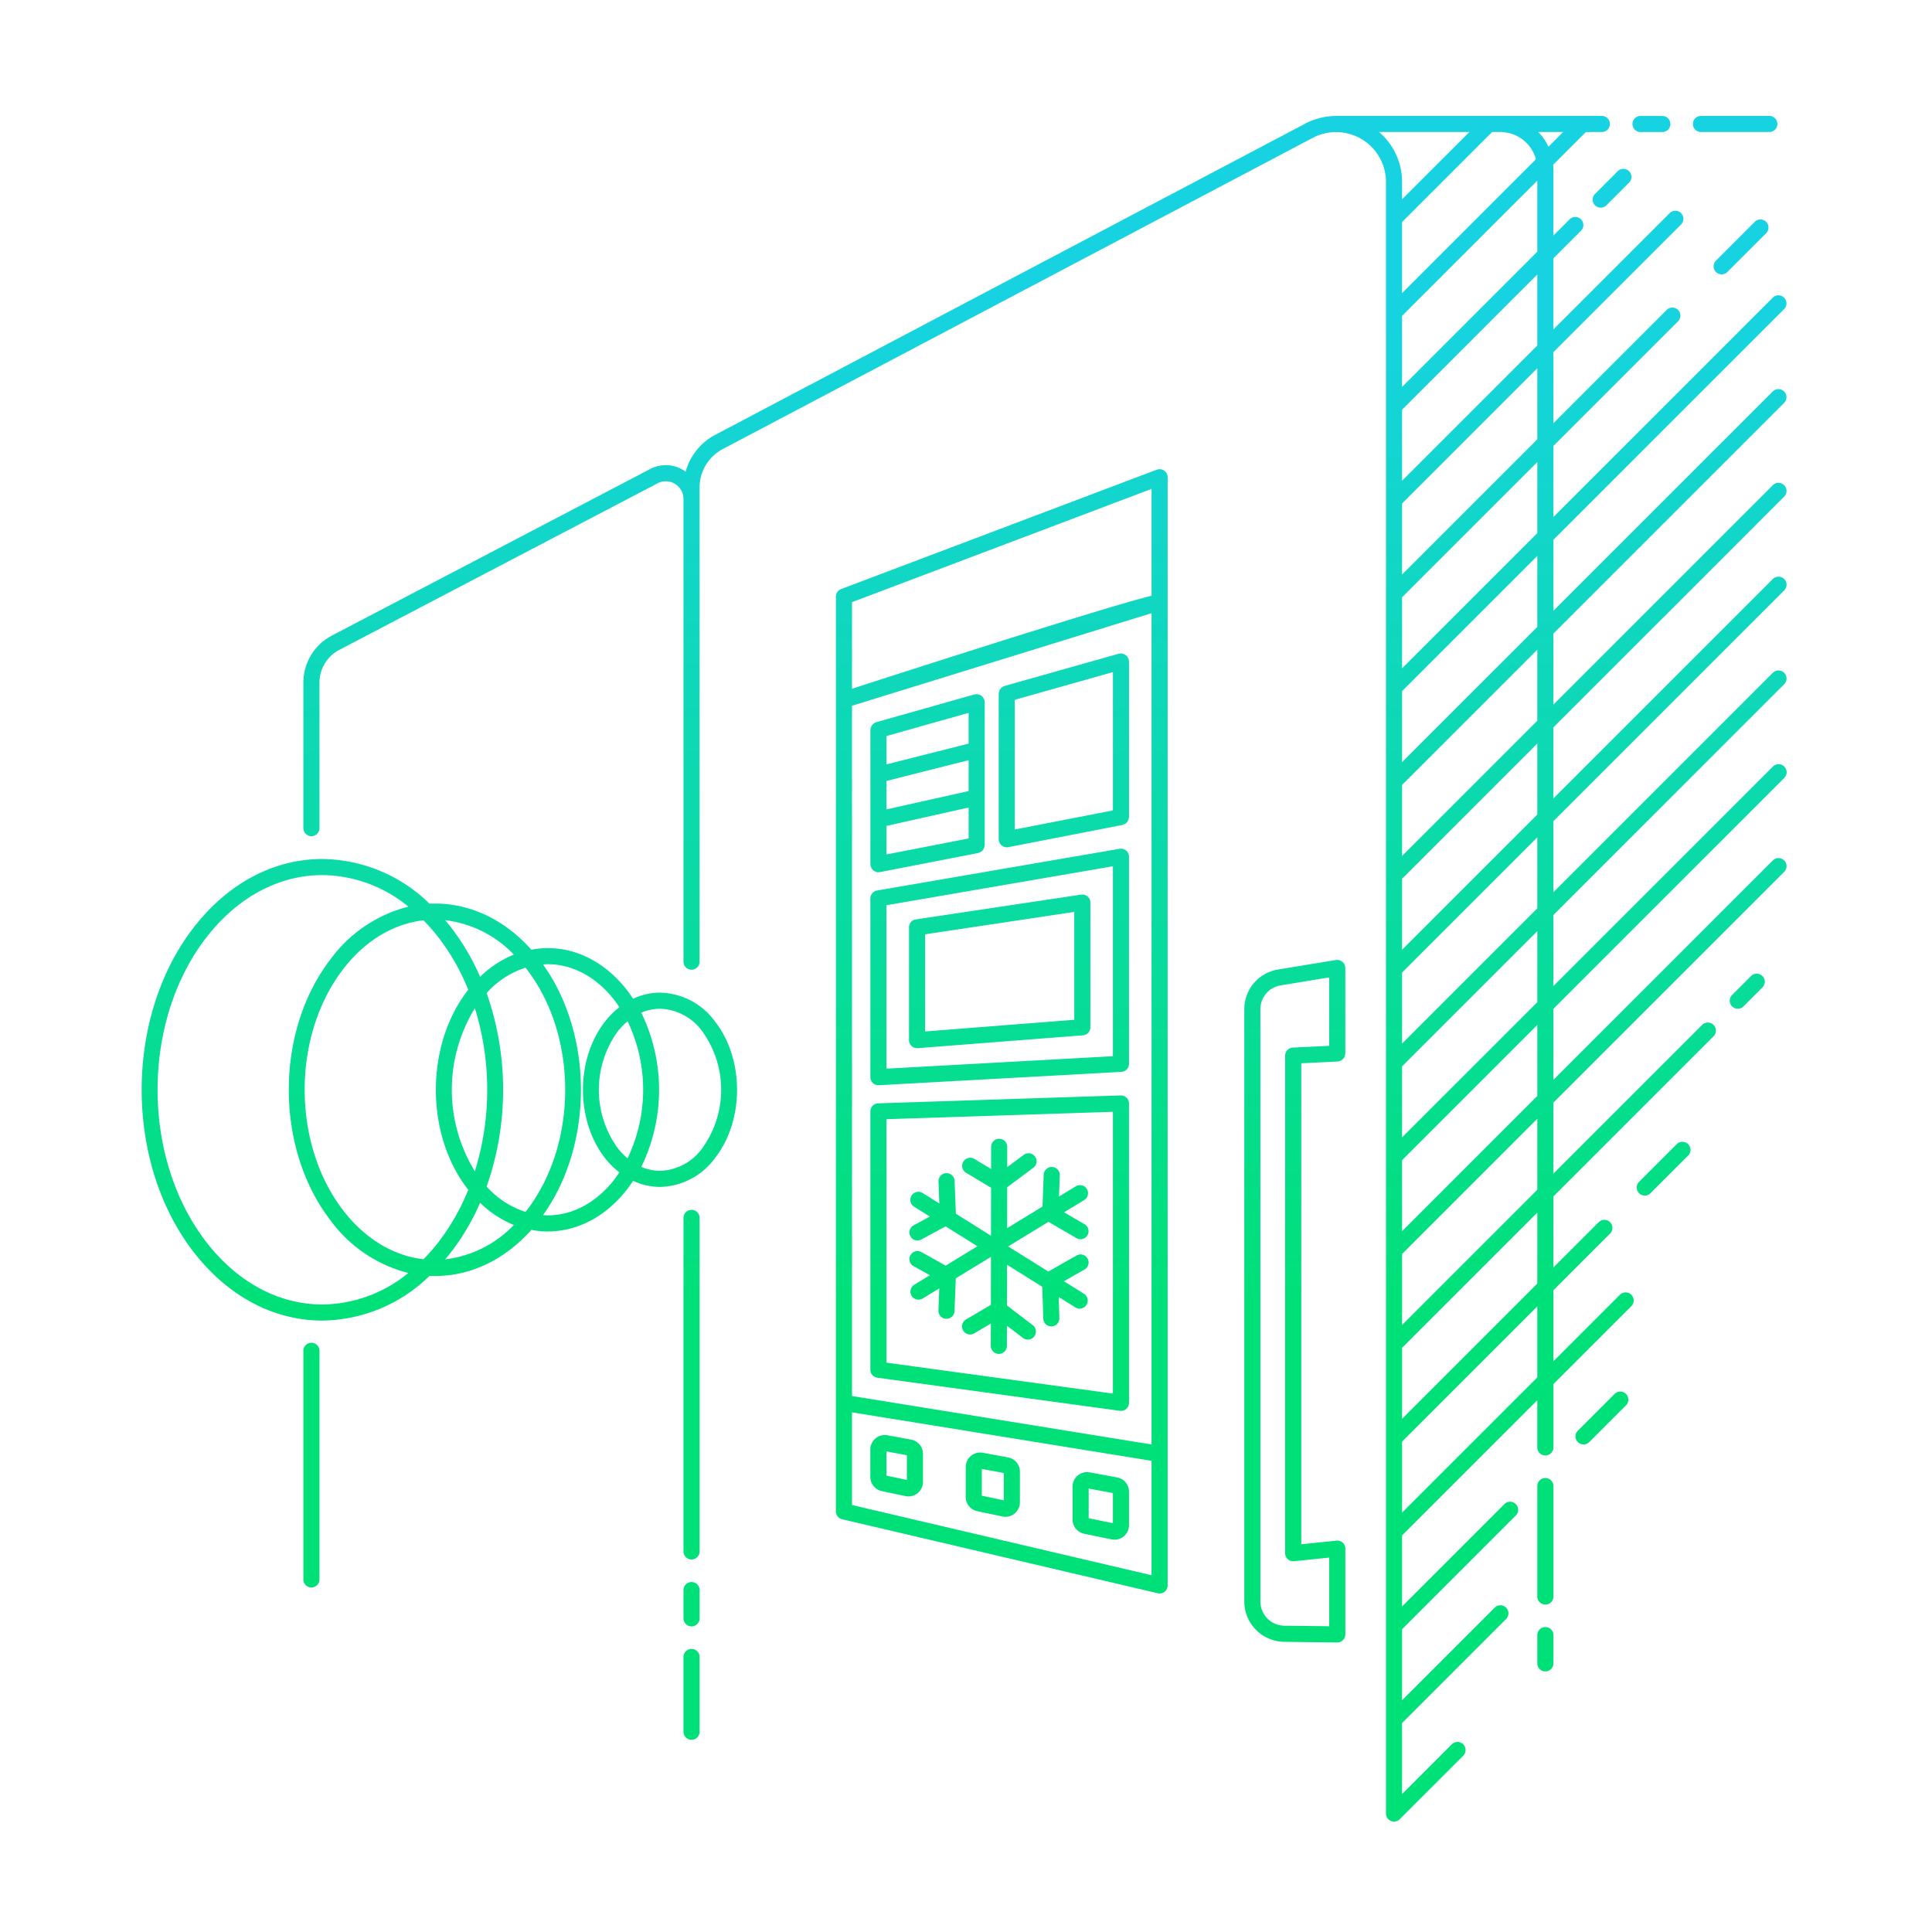 <svg xmlns="http://www.w3.org/2000/svg" xmlns:xlink="http://www.w3.org/1999/xlink" width="300" height="300" viewBox="0 0 300 300"><defs><linearGradient id="linear-gradient" x1="0.5" y1="1" x2="0.5" gradientUnits="objectBoundingBox"><stop offset="0.25" stop-color="#00e079"></stop><stop offset="0.75" stop-color="#17d3e2"></stop></linearGradient></defs><g id="Group_187" data-name="Group 187" transform="translate(17221 2693)"><rect id="Rectangle_123" data-name="Rectangle 123" width="300" height="300" transform="translate(-17221 -2693)" fill="none"></rect><path id="Path_283" data-name="Path 283" d="M115.795,242.141a1.25,1.25,0,0,0-1.25,1.25v35.495a1.25,1.25,0,0,0,2.5,0V243.391A1.249,1.249,0,0,0,115.795,242.141Zm191.606,21a1.25,1.25,0,0,0-1.25,1.25v17.15a1.25,1.25,0,0,0,2.5,0v-17.15A1.25,1.25,0,0,0,307.4,263.137Zm14.774-209h3.387a1.25,1.25,0,0,0,0-2.5h-3.387a1.25,1.25,0,0,0,0,2.5ZM307.4,286.287a1.249,1.249,0,0,0-1.25,1.25v4.387a1.25,1.25,0,0,0,2.5,0v-4.387A1.25,1.25,0,0,0,307.4,286.287ZM331.562,54.135h10.613a1.25,1.25,0,0,0,0-2.5H331.562a1.25,1.25,0,0,0,0,2.5ZM174.82,221.5a1.249,1.249,0,0,0-1.25,1.25v51.791a1.25,1.25,0,0,0,2.5,0V222.752A1.25,1.25,0,0,0,174.82,221.5Zm0,57.791a1.249,1.249,0,0,0-1.25,1.25v4.386a1.25,1.25,0,0,0,2.5,0v-4.386A1.25,1.25,0,0,0,174.82,279.293Zm0,10.386a1.25,1.25,0,0,0-1.25,1.25v11.614a1.25,1.25,0,0,0,2.5,0V290.929A1.25,1.25,0,0,0,174.82,289.679Zm-4.9-101.906a9.849,9.849,0,0,0-4.181.952c-.294-.445-.591-.888-.917-1.308-3.284-4.231-7.679-6.562-12.375-6.562a14.046,14.046,0,0,0-2.5.25c-4.14-4.632-9.4-7.167-14.977-7.167-.281,0-.56.013-.839.026a24.132,24.132,0,0,0-16.636-6.943c-7.564,0-14.655,3.769-19.967,10.613-10.793,13.908-10.793,36.538,0,50.446,5.312,6.844,12.4,10.614,19.967,10.614a24.135,24.135,0,0,0,16.636-6.944c.279.013.558.026.839.026,5.581,0,10.837-2.535,14.977-7.167a13.953,13.953,0,0,0,2.5.25c4.7,0,9.091-2.33,12.375-6.561.326-.421.623-.864.917-1.309a9.865,9.865,0,0,0,4.181.953h0A10.849,10.849,0,0,0,178.5,213.4c4.514-5.815,4.514-15.28,0-21.1A10.852,10.852,0,0,0,169.919,187.773Zm-22.691-5.91a16.249,16.249,0,0,0-5.241,3.451,36.187,36.187,0,0,0-4.523-7.68c-.295-.38-.6-.747-.9-1.108A17.6,17.6,0,0,1,147.228,181.863Zm-6.054,33.659a24.177,24.177,0,0,1,0-25.33A42.8,42.8,0,0,1,141.174,215.522ZM117.5,236.194c-6.774,0-13.164-3.427-17.992-9.647-10.138-13.063-10.138-34.317,0-47.379,4.828-6.221,11.218-9.647,17.992-9.647a21.229,21.229,0,0,1,13.343,4.9,21.505,21.505,0,0,0-12.039,8.108c-8.7,11.211-8.7,29.451,0,40.662A21.505,21.505,0,0,0,130.84,231.3,21.224,21.224,0,0,1,117.5,236.194Zm15.692-7.024c-4.673-.534-9.027-3.151-12.413-7.515-8.044-10.365-8.044-27.231,0-37.6h0c3.386-4.363,7.74-6.98,12.413-7.513a29.651,29.651,0,0,1,2.3,2.622,34.3,34.3,0,0,1,4.656,8.163c-.024.03-.051.056-.074.087-6.608,8.514-6.608,22.366,0,30.881.023.03.05.056.074.086a34.3,34.3,0,0,1-4.656,8.163A29.808,29.808,0,0,1,133.189,229.17Zm3.371.018c.306-.361.609-.728.9-1.109a36.2,36.2,0,0,0,4.523-7.679,16.233,16.233,0,0,0,5.241,3.451A17.6,17.6,0,0,1,136.56,229.188Zm12.607-7.532c-.043.056-.089.108-.133.163A13.756,13.756,0,0,1,143,217.88a45.358,45.358,0,0,0,0-30.046,13.756,13.756,0,0,1,6.035-3.939c.044.056.09.108.133.164C157.211,194.424,157.211,211.29,149.167,221.656Zm13.679-4.892c-2.8,3.608-6.493,5.595-10.4,5.595-.233,0-.461-.03-.692-.044,7.851-10.976,7.851-27.941,0-38.916.231-.014.459-.044.692-.044,3.907,0,7.6,1.987,10.4,5.6.271.349.516.719.762,1.087a12.924,12.924,0,0,0-2.267,2.271c-4.515,5.817-4.515,15.282,0,21.1a12.93,12.93,0,0,0,2.267,2.272C163.362,216.045,163.117,216.415,162.846,216.764Zm2.036-3.263a10.56,10.56,0,0,1-1.566-1.628,15.49,15.49,0,0,1,0-18.032h0a10.556,10.556,0,0,1,1.565-1.628A24.605,24.605,0,0,1,164.882,213.5Zm11.643-1.628a8.414,8.414,0,0,1-6.606,3.569,7.365,7.365,0,0,1-2.907-.617,27.308,27.308,0,0,0,0-23.936,7.346,7.346,0,0,1,2.907-.616,8.416,8.416,0,0,1,6.606,3.568A15.5,15.5,0,0,1,176.525,211.873Zm26.085-43.805a1.119,1.119,0,0,0,.052.136,1.19,1.19,0,0,0,.07.183,1.242,1.242,0,0,0,.152.226,1.331,1.331,0,0,0,.116.133,1.234,1.234,0,0,0,.245.164,1.011,1.011,0,0,0,.136.077,1.222,1.222,0,0,0,.454.092h0a1.2,1.2,0,0,0,.237-.023l15.255-2.966a1.258,1.258,0,0,0,.12-.049,1.217,1.217,0,0,0,.233-.1,1.245,1.245,0,0,0,.192-.13,1.227,1.227,0,0,0,.169-.169,1.254,1.254,0,0,0,.13-.193,1.171,1.171,0,0,0,.093-.219,1.237,1.237,0,0,0,.049-.242,1.132,1.132,0,0,0,.026-.129v-22.19a1.177,1.177,0,0,0-.034-.167,1.121,1.121,0,0,0-.013-.173c-.007-.026-.027-.044-.036-.069a1.988,1.988,0,0,0-.244-.417,2.122,2.122,0,0,0-.375-.284,1.255,1.255,0,0,0-.229-.076,1.293,1.293,0,0,0-.24-.048c-.028,0-.051-.016-.079-.016a1.421,1.421,0,0,1-.34.047L203.5,145.777c-.026.007-.044.027-.069.036a2,2,0,0,0-.418.245,1.14,1.14,0,0,0-.152.18,1.175,1.175,0,0,0-.133.2,1.229,1.229,0,0,0-.072.217,1.2,1.2,0,0,0-.05.252c0,.027-.016.049-.016.076v20.849a1.233,1.233,0,0,0,.024.121A1.162,1.162,0,0,0,202.61,168.068Zm2.476-20.142,12.755-3.6V149.1l-12.755,3.227Zm0,6.977,12.755-3.227v4.79l-12.755,2.853Zm0,6.978,12.755-2.854v4.806l-12.755,2.48Zm17.447,2.313a1.319,1.319,0,0,0,.053.136,1.191,1.191,0,0,0,.07.183,1.242,1.242,0,0,0,.152.226,1.331,1.331,0,0,0,.116.133,1.233,1.233,0,0,0,.245.164,1.066,1.066,0,0,0,.135.077,1.232,1.232,0,0,0,.455.092h0a1.2,1.2,0,0,0,.237-.023l17.739-3.449a1.246,1.246,0,0,0,.119-.05,1.215,1.215,0,0,0,.233-.1,1.194,1.194,0,0,0,.192-.129,1.18,1.18,0,0,0,.169-.17,1.149,1.149,0,0,0,.131-.193,1.252,1.252,0,0,0,.093-.219,1.22,1.22,0,0,0,.048-.242,1.116,1.116,0,0,0,.026-.128V136.347a1.384,1.384,0,0,0-.033-.168,1.118,1.118,0,0,0-.014-.172c-.007-.026-.026-.044-.035-.07a1.219,1.219,0,0,0-.117-.227,1.263,1.263,0,0,0-.128-.19,1.24,1.24,0,0,0-.183-.155,1.4,1.4,0,0,0-.661-.252c-.028,0-.051-.016-.079-.016a1.2,1.2,0,0,0-.169.034,1.233,1.233,0,0,0-.171.013l-17.738,5.008c-.026.007-.044.027-.069.036a1.079,1.079,0,0,0-.571.425.865.865,0,0,0-.2.414,1.266,1.266,0,0,0-.051.252c0,.027-.015.049-.015.076v22.6c0,.043.02.079.024.121S222.526,164.154,222.533,164.194ZM225.01,142.3l15.238-4.3v21.476l-15.238,2.964Zm-21.174,59.847c.023,0,.046,0,.068,0l37.663-2.072a1.25,1.25,0,0,0,1.181-1.248V166.667a1.249,1.249,0,0,0-1.462-1.232l-37.662,6.478a1.251,1.251,0,0,0-1.038,1.232V200.9a1.25,1.25,0,0,0,1.25,1.25Zm1.25-27.95,35.162-6.048v29.493l-35.162,1.934Zm30.227-1.648L209.651,176.4a1.248,1.248,0,0,0-1.065,1.236v17.509a1.252,1.252,0,0,0,1.25,1.25c.032,0,.065,0,.1,0l25.662-2a1.25,1.25,0,0,0,1.152-1.246v-19.36a1.251,1.251,0,0,0-1.435-1.237Zm-1.065,19.44L211.086,193.8V178.715l23.162-3.477Zm-30.581,55.573,37.662,5.139a1.21,1.21,0,0,0,.169.012,1.248,1.248,0,0,0,1.25-1.25V204.986a1.246,1.246,0,0,0-.381-.9,1.289,1.289,0,0,0-.91-.352l-37.662,1.228a1.25,1.25,0,0,0-1.209,1.25v40.111A1.249,1.249,0,0,0,203.667,247.563Zm1.419-40.139,35.162-1.147v43.755l-35.162-4.8Zm43.123-100.71a1.256,1.256,0,0,0-1.153-.142l-49.014,18.533a1.249,1.249,0,0,0-.807,1.169V268.323a1.249,1.249,0,0,0,.964,1.217l49.014,11.493a1.251,1.251,0,0,0,1.062-.237,1.253,1.253,0,0,0,.473-.98V107.742A1.247,1.247,0,0,0,248.209,106.714Zm-1.961,171.525-46.513-10.906V252.94l46.513,7.526Zm0-20.306-46.513-7.526V143.225l46.513-14.374Zm0-131.791c-6.551,1.587-35.049,10.739-46.513,14.443V127.138l46.513-17.587ZM235.778,271.79l4.265.881a2.3,2.3,0,0,0,.458.046,2.251,2.251,0,0,0,2.247-2.25v-5.205a2.248,2.248,0,0,0-1.844-2.213l-4.265-.784a2.25,2.25,0,0,0-2.656,2.214v5.108A2.259,2.259,0,0,0,235.778,271.79Zm.705-7.011,3.765.691v4.69l-3.765-.777Zm-17.3,3.51,3.918.829a2.249,2.249,0,0,0,2.705-2.2v-4.763a2.252,2.252,0,0,0-1.844-2.214l-3.914-.719a2.248,2.248,0,0,0-2.655,2.214v4.654A2.258,2.258,0,0,0,219.185,268.289Zm.71-6.556,3.413.627v4.247l-3.413-.723Zm-15.515,3.446,3.677.772a2.25,2.25,0,0,0,2.7-2.2v-4.36a2.249,2.249,0,0,0-1.844-2.213l-3.676-.674a2.25,2.25,0,0,0-2.656,2.213v4.262A2.258,2.258,0,0,0,204.38,265.179Zm.706-6.165,3.176.583v3.843l-3.176-.667Zm110.027-193.5a1.249,1.249,0,0,0,1.767,0l3.525-3.526a1.249,1.249,0,1,0-1.767-1.767l-3.525,3.525A1.249,1.249,0,0,0,315.113,65.519Zm24.8,2.569-6.037,6.038a1.25,1.25,0,0,0,1.768,1.767l6.037-6.037a1.25,1.25,0,1,0-1.768-1.768Zm4.579,28.091a1.25,1.25,0,0,0-1.768-1.767l-34.069,34.069V117.449l35.837-35.837a1.25,1.25,0,0,0-1.768-1.767l-34.069,34.069V102.882L328,83.529a1.249,1.249,0,1,0-1.767-1.767L308.651,99.347V88.315l19.833-19.833a1.25,1.25,0,0,0-1.768-1.767L308.651,84.78V73.748l4.3-4.305a1.25,1.25,0,0,0-1.767-1.768l-2.538,2.538V59.885c0-.226-.016-.448-.034-.67l5.08-5.08h2.478a1.25,1.25,0,0,0,0-2.5h-41.12c-.021,0-.038.011-.058.012a10.226,10.226,0,0,0-4.872,1.18L178.5,101.154a9.221,9.221,0,0,0-4.6,5.728c-.12-.086-.237-.176-.365-.253a5.207,5.207,0,0,0-5.153-.16l-49.43,25.87a8.229,8.229,0,0,0-4.409,7.3v22.589a1.25,1.25,0,0,0,2.5,0V139.64a5.736,5.736,0,0,1,3.071-5.088l49.428-25.868a2.75,2.75,0,0,1,4.026,2.436v71.843a1.25,1.25,0,0,0,2.5,0V109.336a6.733,6.733,0,0,1,3.6-5.971l91.62-48.326A7.75,7.75,0,0,1,282.649,61.9V315.243a1.25,1.25,0,0,0,2.133.878l9.863-9.862a1.25,1.25,0,1,0-1.768-1.768l-7.729,7.73V301.189l16.135-16.136a1.25,1.25,0,1,0-1.767-1.768l-14.368,14.369V286.621l17.662-17.661a1.25,1.25,0,0,0-1.768-1.768l-15.894,15.894V272.054l21-21v7.334a1.25,1.25,0,0,0,2.5,0v-9.834l12.1-12.1a1.249,1.249,0,1,0-1.767-1.767l-10.335,10.335V233.986l8.8-8.8a1.249,1.249,0,0,0-1.767-1.767l-7.034,7.034V219.419l24.87-24.87a1.25,1.25,0,1,0-1.768-1.768l-23.1,23.1V204.852l35.837-35.837a1.25,1.25,0,0,0-1.768-1.768l-34.069,34.069V190.284l35.837-35.837a1.25,1.25,0,1,0-1.768-1.767l-34.069,34.069V175.717l35.837-35.836a1.25,1.25,0,0,0-1.768-1.768l-34.069,34.069V161.15l35.837-35.836a1.25,1.25,0,0,0-1.768-1.768l-34.069,34.069V146.583l35.837-35.836a1.25,1.25,0,1,0-1.768-1.768l-34.069,34.069V132.016ZM300.4,54.135a5.755,5.755,0,0,1,5.537,4.223l-20.789,20.79V68.116L299.13,54.135Zm-18.829,0H295.6L285.149,64.581V61.9A10.147,10.147,0,0,0,281.572,54.135Zm24.579,193.383-21,21V257.487l21-21Zm0-14.567-21,21V242.921l21-21Zm0-14.568-21,21V228.353l21-21Zm0-14.567-21,21V213.786l21-21Zm0-14.567-21,21V199.219l21-21Zm0-14.567-21,21V184.652l21-21Zm0-14.567-21,21V170.085l21-21Zm0-14.567-21,21V155.518l21-21Zm0-14.567-21,21V140.951l21-21Zm0-14.567-21,21V126.384l21-21Zm0-14.567-21,21V111.817l21-21Zm0-14.567-21,21V97.25l21-21Zm0-14.567-21,21V82.683l21-21Zm1.726-16.293a8.257,8.257,0,0,0-1.572-2.285h3.857Zm31.478,128.759-2.96,2.96a1.249,1.249,0,1,0,1.767,1.767l2.96-2.959a1.25,1.25,0,0,0-1.767-1.768ZM327.8,211.3l-5.849,5.849a1.25,1.25,0,0,0,1.768,1.768l5.849-5.849A1.25,1.25,0,0,0,327.8,211.3Zm-9.662,38.8-5.692,5.691a1.25,1.25,0,0,0,1.768,1.768l5.691-5.691a1.25,1.25,0,1,0-1.767-1.768ZM276.319,183.73a1.389,1.389,0,0,0-.053-.14,1.211,1.211,0,0,0-.086-.229,1.166,1.166,0,0,0-.5-.509,1.124,1.124,0,0,0-.193-.089,1.177,1.177,0,0,0-.259-.052,1.086,1.086,0,0,0-.14-.029c-.035,0-.065.018-.1.02s-.068-.009-.1,0l-9,1.479a6.228,6.228,0,0,0-5.236,6.167v91.978a6.271,6.271,0,0,0,6.176,6.249l8.246.1h.014a1.25,1.25,0,0,0,1.25-1.25V274.108a1.25,1.25,0,0,0-1.379-1.244l-5.462.565V198.74l5.652-.273a1.175,1.175,0,0,0,.212-.053,1.249,1.249,0,0,0,.239-.061,1.191,1.191,0,0,0,.2-.136,1.163,1.163,0,0,0,.187-.139,1.19,1.19,0,0,0,.137-.2,1.164,1.164,0,0,0,.12-.2,1.317,1.317,0,0,0,.051-.254,1.171,1.171,0,0,0,.041-.2V183.932c0-.035-.017-.065-.02-.1S276.324,183.765,276.319,183.73Zm-2.484,12.3-5.651.272a1.251,1.251,0,0,0-1.19,1.249v77.267a1.25,1.25,0,0,0,1.379,1.243l5.462-.565v10.661l-6.98-.083a3.762,3.762,0,0,1-3.706-3.749V190.345a3.737,3.737,0,0,1,3.142-3.7l7.544-1.24ZM234.6,225.9a1.25,1.25,0,0,0,1.26-2.159l-3.194-1.864,3.1-1.887a1.25,1.25,0,1,0-1.3-2.135l-2.589,1.578.123-3.293a1.25,1.25,0,0,0-2.5-.094l-.185,4.947-5.494,3.35.01-6.358,4.015-2.989a1.249,1.249,0,1,0-1.492-2l-2.517,1.873,0-3.153a1.25,1.25,0,0,0-1.248-1.252h0a1.25,1.25,0,0,0-1.25,1.248l-.006,3.442-2.618-1.572a1.25,1.25,0,0,0-1.287,2.143l3.9,2.343-.013,7.453L215.86,222.1l-.193-5.1a1.263,1.263,0,0,0-1.3-1.2,1.25,1.25,0,0,0-1.2,1.3l.129,3.41-2.593-1.619a1.25,1.25,0,0,0-1.324,2.121l2.448,1.528-2.518,1.364a1.25,1.25,0,1,0,1.191,2.2l3.765-2.04,4.948,3.089-4.931,3.006-3.77-2.1a1.25,1.25,0,1,0-1.215,2.185l2.531,1.408-2.438,1.486a1.25,1.25,0,0,0,1.3,2.135l2.6-1.584-.134,3.425a1.251,1.251,0,0,0,1.2,1.3h.049a1.25,1.25,0,0,0,1.248-1.2l.2-5.085,5.46-3.328-.013,7.453-3.888,2.285a1.251,1.251,0,0,0,1.268,2.156l2.615-1.538-.006,3.458a1.25,1.25,0,0,0,1.248,1.252h0a1.25,1.25,0,0,0,1.25-1.248l.006-3.129,2.488,1.9a1.25,1.25,0,0,0,1.516-1.989l-4-3.048.011-6.329,5.471,3.417.159,4.945a1.249,1.249,0,0,0,1.248,1.21h.041a1.25,1.25,0,0,0,1.209-1.289l-.1-3.272,2.566,1.6a1.25,1.25,0,1,0,1.324-2.12l-3.09-1.929,3.2-1.821a1.25,1.25,0,1,0-1.236-2.173l-4.375,2.489-6.249-3.9,6.268-3.821Z" transform="translate(-17288.436 -2726.635)" fill="url(#linear-gradient)"></path></g></svg>